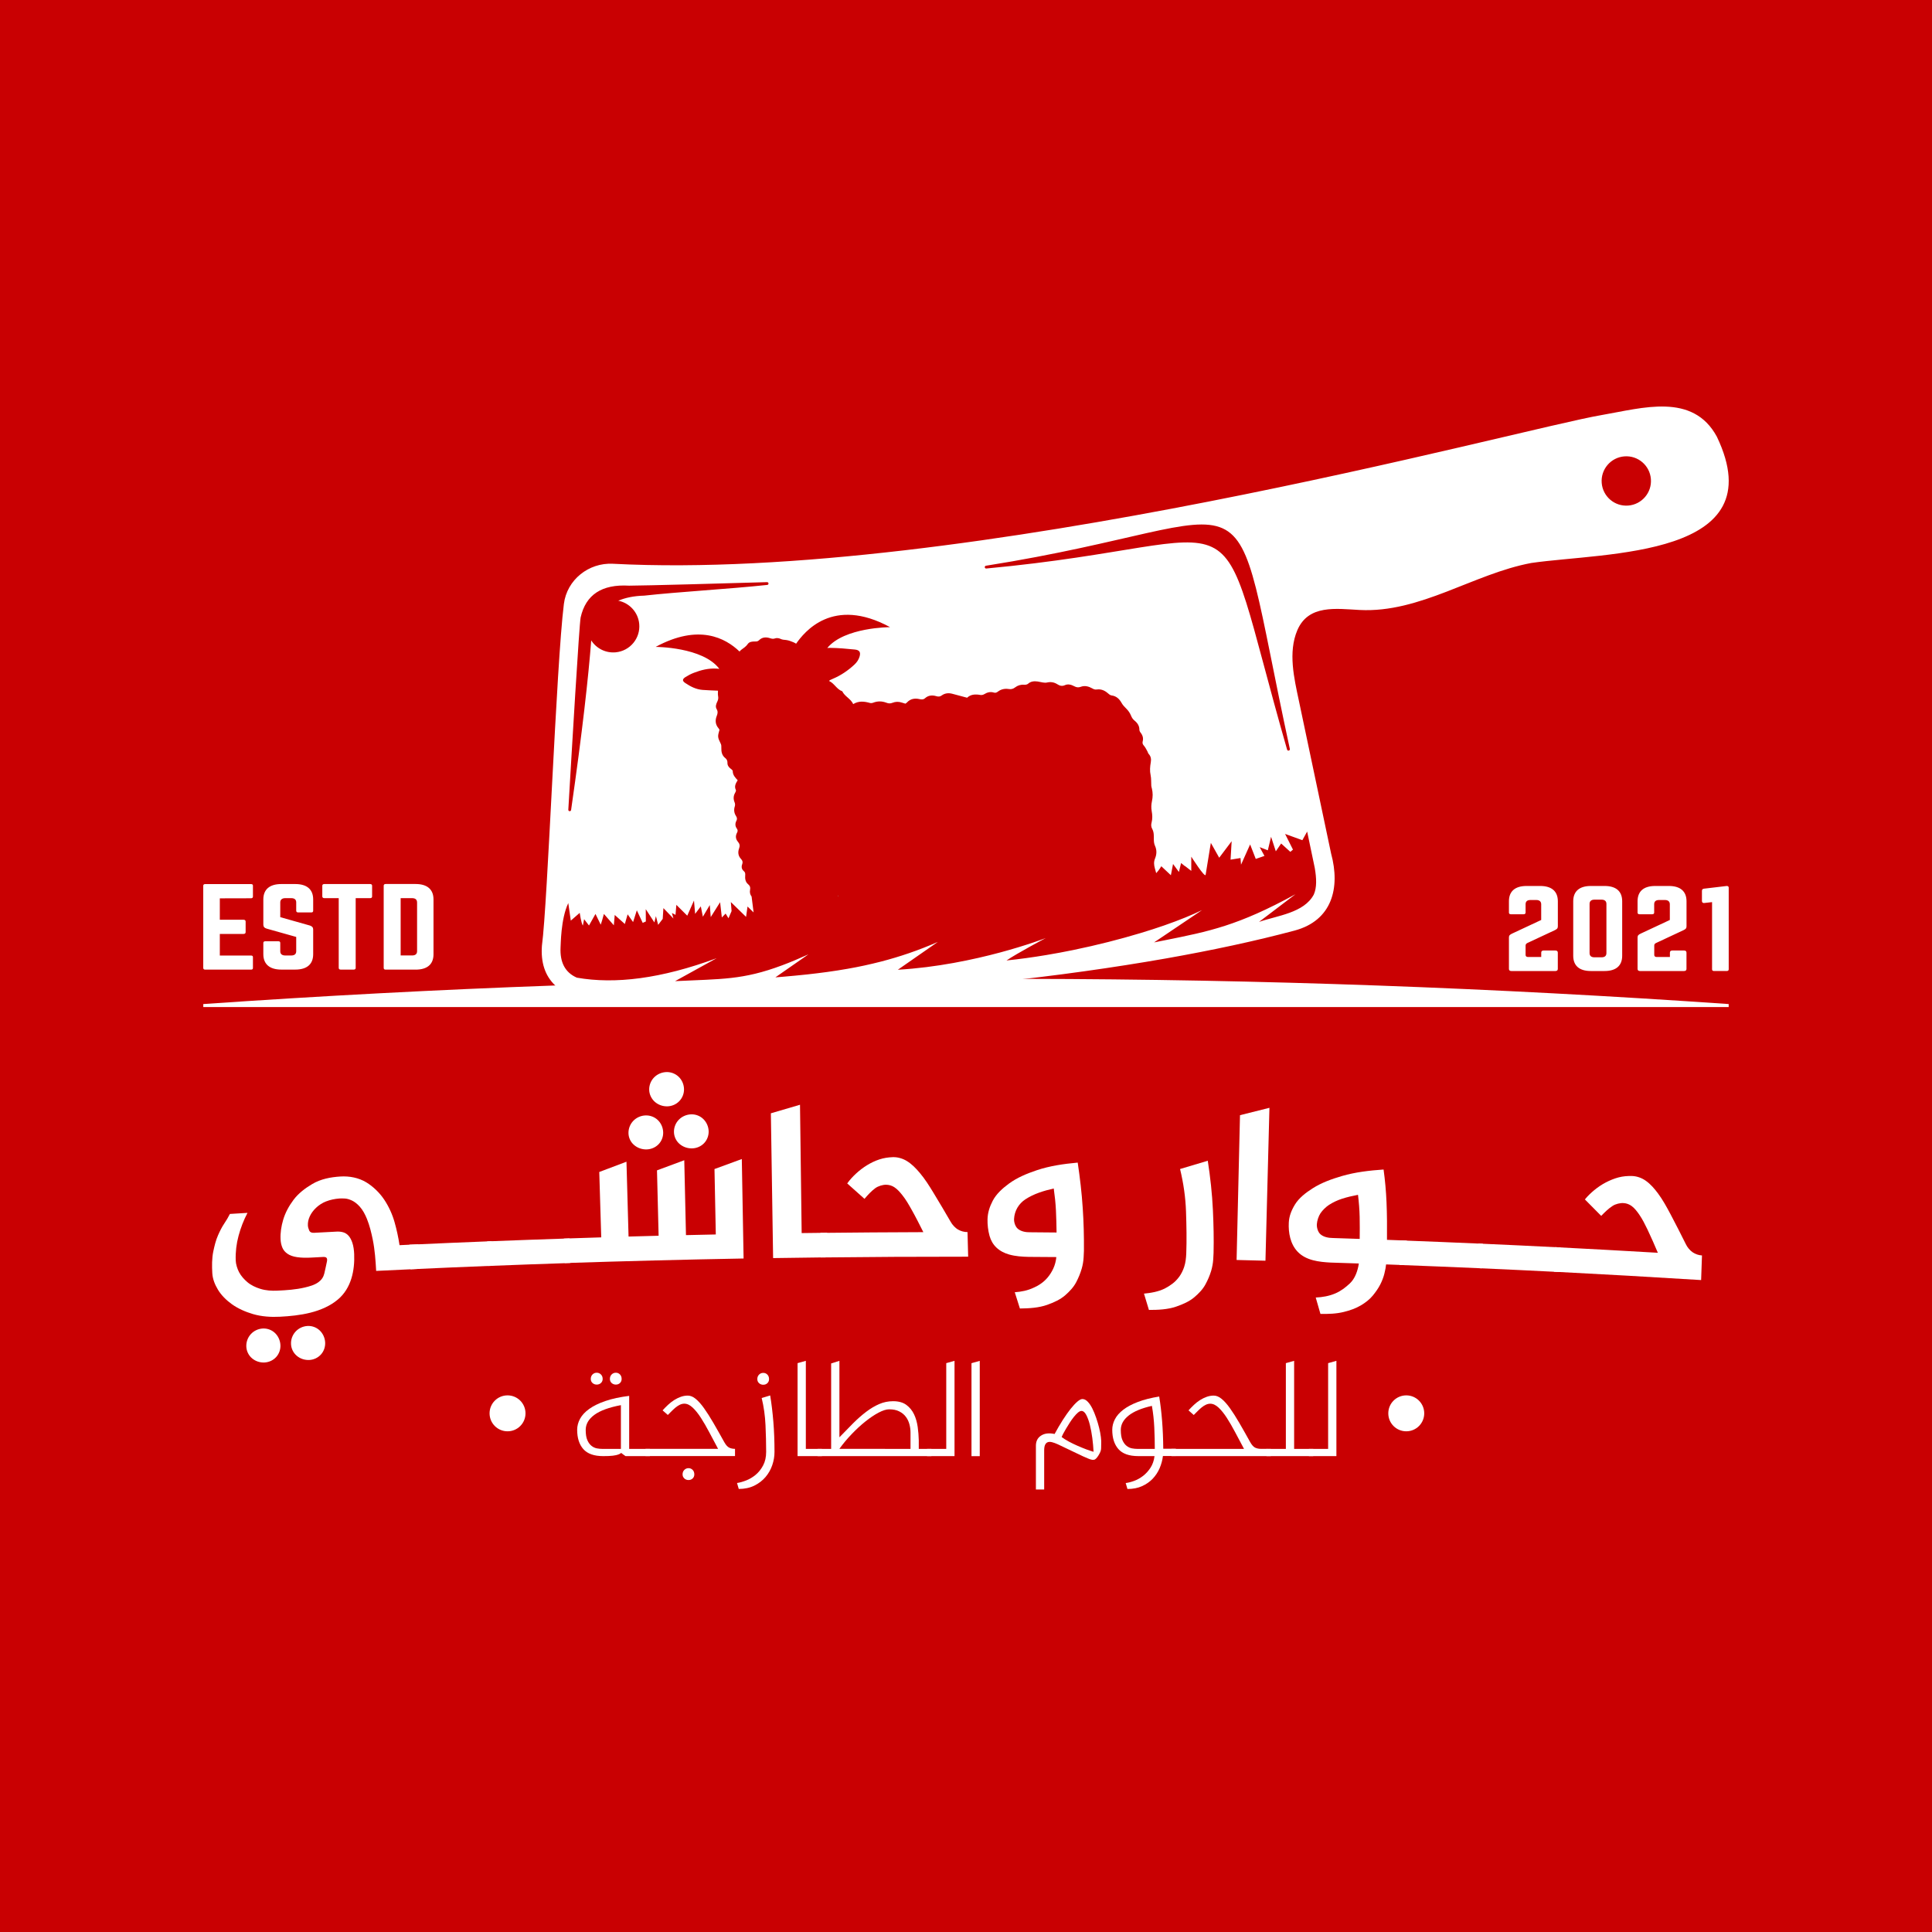 <?xml version="1.0" encoding="utf-8"?>
<!-- Generator: Adobe Illustrator 28.2.0, SVG Export Plug-In . SVG Version: 6.00 Build 0)  -->
<svg version="1.1" id="LOGO" xmlns="http://www.w3.org/2000/svg" xmlns:xlink="http://www.w3.org/1999/xlink" x="0px" y="0px"
	 viewBox="0 0 5000 5000" style="enable-background:new 0 0 5000 5000;" xml:space="preserve">
<style type="text/css">
	.st0{fill:#C90002;}
	.st1{fill:#FFFFFF;}
	.st2{fill:#606060;}
</style>
<rect x="-94.5" y="-104.4" class="st0" width="5189" height="5212.6"/>
<g>
	<path id="ESTD_2021" class="st1" d="M4468.8,2292.9l-58.2,6.9c-4.1,0.3-6,2.2-6,5.8v26.4c0,3.6,2.5,5.5,6.6,4.9l19.6-2.2v173.9
		c0,2.8,1.6,4.4,5.1,4.4h32.9c3.2,0,5.1-1.6,5.1-4.4v-211.4C4473.9,2294.5,4472,2292.9,4468.8,2292.9L4468.8,2292.9z M4285.6,2440.6
		l70.6-33c6-2.8,8.5-5,8.5-10.2v-64.9c0-25.9-16.1-39.6-45.6-39.6h-35.5c-29.8,0-45.6,13.8-45.6,39.6v29.2c0,2.8,1.6,4.4,5.1,4.4
		h32.9c3.2,0,5-1.6,5-4.4v-21.5c0-7.1,4.1-11,12.7-11h15.2c7.9,0,12.6,3.9,12.6,11v40.7l-75.3,35.2c-6,2.8-8.2,5-8.2,10.2v81.2
		c0,3.6,2.2,5.5,6.3,5.5h114c4.1,0,6.3-1.9,6.3-5.5v-42.1c0-3.6-2.2-5.5-6.3-5.5H4328c-4.1,0-6.3,1.9-6.3,5.5v11.3h-34.2
		c-4.1,0-6.3-1.9-6.3-5.5v-23.9C4281.1,2444.2,4282.4,2442.3,4285.6,2440.6L4285.6,2440.6z M4152.6,2292.9h-35.5
		c-29.7,0-45.6,13.8-45.6,39.6v140.9c0,25.9,15.8,39.6,45.6,39.6h35.5c29.8,0,45.6-13.8,45.6-39.6v-140.9
		C4198.2,2306.6,4182.4,2292.9,4152.6,2292.9z M4157.4,2466.5c0,7.4-4.4,11-12.6,11h-18.4c-8.2,0-12.6-3.6-12.6-11v-127.2
		c0-7.1,4.4-11,12.6-11h18.4c8.2,0,12.6,3.9,12.6,11V2466.5z M3952.6,2440.6l70.6-33c6-2.8,8.5-5,8.5-10.2v-64.9
		c0-25.9-16.1-39.6-45.6-39.6h-35.4c-29.8,0-45.6,13.8-45.6,39.6v29.2c0,2.8,1.6,4.4,5.1,4.4h32.9c3.2,0,5.1-1.6,5.1-4.4v-21.5
		c0-7.1,4.1-11,12.6-11h15.2c7.9,0,12.6,3.9,12.6,11v40.7l-75.3,35.2c-6,2.8-8.2,5-8.2,10.2v81.2c0,3.6,2.2,5.5,6.3,5.5h113.9
		c4.1,0,6.3-1.9,6.3-5.5v-42.1c0-3.6-2.2-5.5-6.3-5.5H3995c-4.1,0-6.3,1.9-6.3,5.5v11.3h-34.2c-4.1,0-6.3-1.9-6.3-5.5v-23.9
		C3948.2,2444.2,3949.5,2442.3,3952.6,2440.6L3952.6,2440.6z M1075.6,2287.8h-77.5c-3.5,0-5.1,1.7-5.1,4.5v212.6
		c0,3.1,1.7,4.5,5.1,4.5h77.5c30.3,0,46.3-13.9,46.3-39.8v-141.6C1122,2302,1105.9,2287.8,1075.6,2287.8L1075.6,2287.8z
		 M1079.4,2461.7c0,7.4-4.5,11-12.8,11h-29.7v-148.3h29.7c8.4,0,12.8,3.8,12.8,11.4V2461.7z M957.8,2287.9H839.2
		c-3.2,0-5.1,1.6-5.1,4.3v27.7c0,2.8,2,4.5,5.1,4.5h37.4v180.4c0,3.1,2,4.5,5.1,4.5h33.6c3.5,0,5.2-1.5,5.2-4.5v-180.4h37.4
		c3.5,0,5.1-1.6,5.1-4.5v-27.7C962.9,2289.5,961.3,2287.9,957.8,2287.9L957.8,2287.9z M771.8,2361.4h33.6c3.5,0,5.1-1.5,5.1-4.4
		v-29.2c0-26.1-16.2-39.9-46.4-39.9H728c-30.1,0-46.5,13.8-46.5,39.9v65.2c0,5.4,2.9,8.6,8.7,10.3l76.4,21.5v37c0,7.4-4.6,11-13,11
		h-15.3c-8.2,0-13-3.6-13-11v-21.4c0-3.1-1.5-4.4-5.1-4.4h-33.6c-3.2,0-5.1,1.3-5.1,4.4v29.1c0,25.9,16.5,39.8,46.5,39.8h36.1
		c30.2,0,46.4-13.9,46.4-39.8v-64.1c0-5.2-2.8-8.2-8.4-10.1l-76.8-21.7v-38.2c0-7.1,4.8-11,13-11h15.3c8.8,0,13,3.9,13,11v21.6
		C766.6,2359.8,768.5,2361.4,771.8,2361.4L771.8,2361.4z M649.5,2324.7c3.9,0,5.1-1.9,5.1-4.7v-27.7c0-2.8-1.2-4.3-5.1-4.3H530.9
		c-3.1,0-4.9,1.6-4.9,4.3v212.6c0,2.9,1.8,4.5,4.9,4.5h118.6c3.9,0,5.1-1.6,5.1-4.5v-27.6c0-2.9-1.2-4.4-5.1-4.4h-80.6v-55.9h61.5
		c3.2,0,5.3-1.5,5.3-4.7v-27.3c0-3.1-2.1-4.7-5.3-4.7h-61.5v-55.4L649.5,2324.7L649.5,2324.7z"/>
	<path id="CIRCLES" class="st1" d="M3639.4,3611.2c-25.7,0-46.5,20.8-46.5,46.5s20.8,46.5,46.5,46.5s46.5-20.8,46.5-46.5
		S3665.1,3611.2,3639.4,3611.2z M1313.5,3611.2c-25.7,0-46.5,20.8-46.5,46.5s20.8,46.5,46.5,46.5s46.5-20.8,46.5-46.5
		S1339.2,3611.2,1313.5,3611.2z"/>
	<path id="GROUND" class="st1" d="M2652.2,2533.3c-50.7-0.1-101.5,0-152.2,0.2c-355.2-1.5-709.6,4.2-1063,16.9
		c-304.3,10.9-607.9,27.1-910.9,48.1v7.7h3947.7v-7.7C3869.2,2556.6,3262,2534.2,2652.2,2533.3L2652.2,2533.3z"/>
	<g>
		<path class="st1" d="M880.7,3044.8c23.1-1.5,47.5,3,67.6,15.3c18,11.1,34,26.7,45.8,44.2c12,17.9,21.3,38.3,27.1,58.9
			c5.5,19.5,9.8,39.2,12.8,59.3c16.3-0.8,32.6-1.5,48.9-2.3c1,21.2,1.9,42.4,2.9,63.6c-37.4,1.7-74.8,3.5-112.3,5.3
			c-1.5-27-3.4-54.2-8.7-80.5c-3.7-18.2-8.1-36.5-15.1-53.9c-4.6-11.4-10.5-22.9-18.8-32.1c-6.6-7.3-13.4-12.5-20-15.6
			s-12.8-4.9-18.3-5.2c-5.6-0.3-10.4-0.4-14.2-0.1c-12.4,1-23.2,3.2-34.9,7.7c-8.9,3.4-18.8,9.8-25.8,16.6
			c-6.9,6.6-12.3,13.9-16,21.9c-3.7,8-5.3,15.9-4.9,23.6c0.2,3.9,1.3,8.1,3.3,12.7c2,4.6,6.2,6.7,12.5,6.3c19.7-1.1,39.3-2.1,59-3.1
			c5.9-0.3,11.5,0.3,16.7,1.8c5.2,1.5,9.8,4.5,13.8,8.9c4,4.5,7.2,10.6,9.8,18.2c3,9,4.3,19.7,4.7,29c1.8,42.8-7.6,88.6-41.9,117.6
			c-40.7,34.4-99.8,42.2-150.1,44.8c-23.2,1.2-47.6-0.3-70.3-7c-19.1-5.6-38.4-14.1-54.5-25.6c-13.9-10-27.3-23.1-35.9-37.6
			c-7.7-12.9-13.6-27.1-14.5-42.7c-1-18.7-1.2-38.1,2.7-56.6c3-14.1,6.4-28.3,12.2-41.4c4.6-10.4,9.7-20.9,16.2-30.5
			c5.3-7.8,10.2-16.1,14.5-24.6c15.2-0.9,30.3-1.8,45.5-2.8c-10,18.9-17.7,39.2-23.1,59.3c-5.6,20.7-8.1,41.8-7.4,63.6
			c0.3,10,4.1,21.8,8.6,30.5c5.3,10.1,13.2,18.7,21.6,25.9c9.3,7.9,21.4,13.6,33.4,17.3c14.5,4.5,29.4,5.4,44.2,4.7
			c23.2-1,48.1-2.7,70.8-8.1c12.5-3,25.5-6.4,36-14.2c7.7-5.7,12.6-13.2,14.7-22.1c2.5-10.5,4.7-21.1,6.9-31.6
			c0.3-1.2,0.4-2.8,0.3-4.7c-0.2-4.7-3.5-6.8-9.8-6.5c-10,0.5-20,1.1-30,1.6c-12.7,0.7-25.6,0.8-38.1-1.1
			c-10.1-1.5-18.2-4.4-24.4-8.6c-6.1-4.1-10.6-9.3-13.3-15.6s-4.4-13.5-4.8-21.6c-0.9-17.2,1.9-34.4,6.6-50.4
			c5.5-18.8,14.8-35.8,26.7-51.8c12.8-17.2,30.5-30.5,48.8-41.3C830.1,3051.2,855.6,3046.4,880.7,3044.8L880.7,3044.8z
			 M637.5,3485.8c-0.7-11.9,3.3-23.7,11.2-32.6c7.9-8.9,19.2-14.3,31.1-15c11.5-0.7,23,3.4,31.5,11.3c8.6,8,13.7,19.3,14.4,31
			c0.7,11.4-3.2,22.8-10.8,31.3s-18.5,13.6-29.9,14.3c-11.7,0.7-23.5-3-32.5-10.6C643.7,3508.2,638.2,3497.3,637.5,3485.8
			L637.5,3485.8z M753.2,3479c-0.7-11.9,3.4-23.6,11.4-32.5c8-8.9,19.3-14.2,31.2-14.9c11.6-0.6,23,3.5,31.4,11.4
			c8.6,8.1,13.7,19.4,14.3,31.1c0.6,11.4-3.2,22.8-10.9,31.3c-7.7,8.5-18.5,13.6-30,14.2c-11.7,0.6-23.5-3.1-32.5-10.8
			C759.3,3501.4,753.8,3490.6,753.2,3479L753.2,3479z"/>
		<path class="st1" d="M1059.3,3221.3c71.1-3.3,142.2-6.3,213.3-9.1c0.8,21.2,1.7,42.4,2.5,63.6c-70.9,2.8-141.9,5.8-212.8,9.1
			C1061.3,3263.7,1060.3,3242.5,1059.3,3221.3z"/>
		<path class="st1" d="M1260.8,3212.7c71.1-2.8,142.2-5.4,213.3-7.7c0.7,21.2,1.4,42.4,2.1,63.6c-71,2.3-141.9,4.9-212.9,7.7
			L1260.8,3212.7L1260.8,3212.7z"/>
		<path class="st1" d="M1459.4,3205.4c32.2-1.1,64.4-2.1,96.6-3.1c-1.7-56.4-3.4-112.8-5.1-169.2c23.5-8.9,46.9-17.7,70.4-26.6
			c1.8,64.6,3.6,129.2,5.4,193.7c25.9-0.7,51.9-1.4,77.8-2.1c-1.4-56.4-2.8-112.8-4.2-169.2c23.5-8.8,47-17.5,70.6-26.2
			c1.5,64.6,2.9,129.2,4.4,193.8c25.7-0.6,51.5-1.1,77.2-1.7c-1.2-56.4-2.3-112.8-3.4-169.3c23.6-8.6,47.1-17.3,70.7-25.9
			c1.5,85.8,3.1,171.6,4.6,257.4c-154.3,2.8-308.6,6.8-462.9,11.8C1460.8,3247.8,1460.1,3226.6,1459.4,3205.4L1459.4,3205.4z
			 M1626.5,2932.9c-0.3-11.9,4.2-23.6,12.5-32.2c8.4-8.7,20-13.7,32.1-14c11.7-0.3,23.2,4.1,31.6,12.3c8.5,8.3,13.3,19.7,13.6,31.5
			c0.3,11.5-4,22.7-12,30.9c-8.1,8.3-19.3,13-30.9,13.3c-11.9,0.3-23.8-3.8-32.7-11.7C1632,2955.5,1626.8,2944.5,1626.5,2932.9
			L1626.5,2932.9z M1680.1,2820.5c-0.3-11.9,4.3-23.6,12.6-32.1c8.5-8.7,20.2-13.6,32.2-13.9c11.7-0.3,23.2,4.2,31.7,12.4
			c8.5,8.3,13.3,19.7,13.6,31.5c0.3,11.6-4.1,22.9-12.1,31.2c-8.1,8.5-19.3,13.3-31,13.6c-12,0.3-23.9-4-32.8-12
			C1685.7,2843.3,1680.4,2832.2,1680.1,2820.5L1680.1,2820.5z M1744.2,2929.9c-0.3-11.9,4.3-23.6,12.6-32.1
			c8.4-8.6,20.1-13.6,32.2-13.9c11.7-0.3,23.2,4.2,31.5,12.5c8.4,8.3,13.2,19.7,13.5,31.5c0.2,11.5-4.1,22.7-12.1,30.9
			c-8.1,8.3-19.3,13-30.9,13.2c-11.9,0.3-23.7-3.9-32.7-11.8C1749.6,2952.5,1744.5,2941.5,1744.2,2929.9L1744.2,2929.9z"/>
		<path class="st1" d="M1995,2881.2c25.1-7.4,50.2-14.8,75.4-22.1c1.4,110.7,2.9,221.4,4.3,332.1c22-0.3,44-0.6,66-0.8
			c0.2,21.2,0.5,42.4,0.7,63.6c-46.9,0.5-93.7,1.1-140.6,1.9C1998.9,3131,1997,3006.1,1995,2881.2L1995,2881.2z"/>
		<path class="st1" d="M2505.6,3252.3c-127.1-0.1-254.1,0.6-381.2,2c-0.4-21.2-0.9-42.4-1.3-63.6c88.8-1,177.6-1.6,266.5-1.9
			c-9.8-19.5-19.6-39.1-30.3-58c-7.3-13-14.9-26.4-24.1-37.8c-6-7.5-12.5-15.2-20.8-20.6c-6.5-4.2-13.7-6.2-21.1-6.3
			c-9.1-0.1-20.7,3.5-28.1,8.9c-10.6,7.8-19.4,17.6-27.9,27.6c-14.9-13.3-29.8-26.6-44.7-39.9c6.6-9.3,14.5-17.8,22.6-25.3
			c8.7-8.1,18.5-15.6,28.6-21.8c10.1-6.2,21.1-11.5,32.2-15.1c11.3-3.7,22.6-5.4,34.7-5.8c12.4-0.4,25.4,3.4,36.2,10
			c13.1,8.1,23.6,19,33.3,30.5c13.5,15.9,25,34.2,35.9,52.2c15,24.5,29.6,49.5,44.1,74.4c4.2,7.7,11.8,16.1,19.5,20.4
			c7.4,4.2,15.5,6.4,24.2,6.4C2504.4,3209.9,2505,3231.1,2505.6,3252.3L2505.6,3252.3z"/>
		<path class="st1" d="M2805.2,3237.1c0,2.7-0.3,8.4-0.8,16.9c-0.5,9.8-2.3,20.2-5,29.4c-3.6,12.3-8.3,23.6-14.2,34.9
			c-6.8,13.1-17.2,23.9-28.2,33.6c-13.3,11.7-30.4,19.1-46.8,25c-22.3,7.9-46.8,9.2-70.7,9.5c-4.4-14-8.8-28.1-13.3-42.1
			c16.9-1.1,34-4.6,49.4-12c6.3-2.7,12.6-6.2,18.9-10.7c6.3-4.4,12.1-9.8,17.4-16.2c5.3-6.4,10-13.9,14-22.4
			c4.2-8.9,7-19.9,7.9-29.7c-23.9-0.2-47.9-0.4-71.8-0.5c-17-0.4-33.9-1.5-50.3-6.1c-12.1-3.4-23.7-9.2-32.9-17.9
			c-8.7-8.2-14.7-18.9-17.9-30.4c-3.9-14.1-5.5-29.1-5.2-42.9c0.4-16.9,5.4-32.4,13.4-47.8c9.3-17.9,25.5-32.3,41.6-44.2
			c21.5-15.9,47.1-26.4,72.4-34.9c33.9-11.4,70.1-16.5,106-19.8c5.8,39.1,10.5,78.5,13,117.8
			C2804.6,3163.1,2805.5,3200.2,2805.2,3237.1L2805.2,3237.1z M2734.4,3189.7c-0.3-18.9-0.7-37.9-1.6-56.6
			c-0.9-19.1-3-38.2-5.7-57.3c-25.7,5.9-51.3,13.5-73.5,28.1c-17.5,11.5-28.1,30-29.2,50.6c-0.5,8.4,3.1,20.1,9.9,25.7
			c8.8,7.3,21.3,9.1,32.4,8.9C2689.2,3189.4,2711.8,3189.5,2734.4,3189.7L2734.4,3189.7z"/>
		<path class="st1" d="M3125.7,3004c6.6,42.4,11.3,85.2,13.3,127.9c1.7,36.7,2.6,73.8,1.7,110.7c-0.1,2.7-0.4,8.4-0.9,16.9
			c-0.6,9.7-2.6,20.2-5.3,29.4c-3.7,12.2-8.5,23.4-14.6,34.7c-7,13.1-17.4,23.7-28.6,33.3c-13.4,11.5-30.6,18.8-47.1,24.5
			c-22.4,7.7-46.9,8.7-70.8,8.7c-4.3-14.1-8.5-28.2-12.8-42.2c18.5-1.8,36.8-4.9,53.6-13.1c6.7-3.4,13.4-7.6,19.9-12.5
			c6.6-4.9,12.4-11,17.7-18.1c5.4-7.3,10-16.9,12.8-25.4c3.6-10.9,4.9-22.7,5.4-34.1c1.4-35.5,0.6-72.9-0.6-108.9
			c-1.2-37.1-6.6-73.9-15.4-110.4C3077.9,3018.2,3101.8,3011,3125.7,3004L3125.7,3004z"/>
		<path class="st1" d="M3285.3,2867c-3.4,131.9-6.9,263.8-10.3,395.7c-24.9-0.6-49.8-1.3-74.7-1.9c2.9-124.9,5.9-249.8,8.8-374.7
			C3234.5,2879.7,3259.9,2873.3,3285.3,2867L3285.3,2867z"/>
		<path class="st1" d="M3417.3,3400.4c-4.1-14.1-8.1-28.3-12.2-42.4c17.2-0.7,35-3.9,50.8-10.7c14.4-6.1,26.4-15.4,37.6-25.9
			c13.7-12.9,20.4-33.1,23.2-51.5c-24.5-0.8-49-1.6-73.5-2.4c-29.6-1.6-63.1-5.4-84.6-27.7c-19.5-20.2-24.5-49.8-23.2-75.4
			c0.8-17,6.7-31.9,15.8-46.9c10.7-17.5,28.4-30.9,45.6-41.9c23.1-14.8,49.9-24.4,76.3-32.1c34.8-10.1,71.3-14.3,107.6-16.8
			c3.9,28.1,6.4,56.2,7.6,84.4c1.4,32.4,1.5,65,1.2,97.6c17.1,0.6,34.2,1.3,51.3,1.9c-0.8,21.2-1.6,42.4-2.4,63.6
			c-17.1-0.6-34.1-1.3-51.2-1.9c-0.6,6.6-2.1,14.6-4.4,23.8c-2.3,9.5-6.3,19.6-10.7,28.2c-5.2,10.2-12.1,19.8-19.2,28.5
			c-8.2,10.1-19.2,18.5-30.5,25.2c-13.5,8.1-29,13.5-44.3,17.2C3458.3,3400.2,3437.8,3400.7,3417.3,3400.4L3417.3,3400.4z
			 M3518.9,3206.3c0.2-18.9,0.3-37.9-0.1-56.7c-0.4-19.1-2-38.3-4.3-57.4c-14.1,2.7-28.1,5.8-41.8,10.3c-11.6,3.8-22.9,9.1-33,15.6
			c-8.2,5.3-16.9,13.8-22.3,21.8c-5.1,7.6-8.8,19.3-9.4,28.3c-0.6,8.3,2.6,20.2,9.2,26c8.6,7.5,21,9.6,32.1,9.8
			C3472.5,3204.8,3495.7,3205.5,3518.9,3206.3L3518.9,3206.3z"/>
		<path class="st1" d="M3624.3,3210.1c71.1,2.7,142.2,5.6,213.3,8.7c-0.9,21.2-1.9,42.4-2.8,63.6c-70.9-3.1-141.9-6-212.8-8.7
			C3622.8,3252.5,3623.5,3231.3,3624.3,3210.1L3624.3,3210.1z"/>
		<path class="st1" d="M3825.8,3218.3c71.1,3.1,142.2,6.5,213.2,10.1c-1.1,21.2-2.2,42.4-3.2,63.6c-70.9-3.6-141.9-7-212.8-10.1
			C3824,3260.6,3824.9,3239.5,3825.8,3218.3z"/>
		<path class="st1" d="M4402.5,3312.8c-126.9-7.9-253.8-15.1-380.8-21.6c0.9-21.2,1.7-42.4,2.6-63.6c88.7,4.5,177.5,9.4,266.2,14.6
			c-8.6-20.1-17.2-40.2-26.6-59.8c-6.5-13.4-13.3-27.2-21.7-39.3c-5.5-7.8-11.5-16-19.5-21.9c-6.3-4.6-13.3-7.1-20.6-7.6
			c-9-0.7-20.9,2.2-28.6,7.2c-11,7.1-20.4,16.4-29.6,25.9c-14-14.2-28.1-28.4-42.2-42.6c7.2-8.9,15.6-16.9,24.1-23.9
			c9.2-7.6,19.4-14.5,29.9-20c10.5-5.5,21.8-10.1,33.1-13.1c11.5-3,22.9-3.9,35-3.6c12.4,0.4,25.1,4.9,35.5,12.3
			c12.6,8.9,22.4,20.5,31.4,32.5c12.5,16.7,22.8,35.7,32.7,54.3c13.5,25.4,26.5,51.2,39.4,77c3.7,8,10.8,16.8,18.2,21.6
			c7.2,4.6,15.1,7.4,23.7,7.9C4404,3270.4,4403.2,3291.6,4402.5,3312.8L4402.5,3312.8z"/>
	</g>
	<g>
		<path class="st1" d="M1493.7,3700.2c0-9.7,2.5-19.2,7.5-28.5c5-9.2,12.9-17.7,23.8-25.5s24.8-14.6,41.8-20.4
			c17-5.9,37.5-10.3,61.5-13.3v137.2h53.6v18.7h-63c-2.8-1.8-4.9-3.2-6.4-4.5c-1.5-1.2-2.6-2.1-3.4-2.6c-1-0.8-1.5-1.2-1.5-1.5
			c-1.2,1.8-3.8,3.2-7.5,4.5c-3.2,1.2-7.9,2.2-14.1,3s-14.4,1.1-24.9,1.1c-23.7,0-40.9-6.1-51.5-18.2
			C1499,3738.2,1493.7,3721.5,1493.7,3700.2L1493.7,3700.2z M1515.8,3700.6c0,11.2,1.4,20.1,4.3,26.6c2.9,6.5,6.5,11.4,10.9,14.8
			c4.4,3.4,9,5.5,13.9,6.4c4.9,0.9,9.3,1.3,13.3,1.3h48.7v-113.2c-30.7,5.8-53.6,14.1-68.6,25.1
			C1523.3,3672.6,1515.8,3685.6,1515.8,3700.6L1515.8,3700.6z M1528.9,3568.7c0-4.7,1.5-8.6,4.5-11.6s6.6-4.5,10.9-4.5
			s7.9,1.5,10.9,4.5s4.5,6.9,4.5,11.6c0,4.2-1.5,7.8-4.5,10.5c-3,2.8-6.6,4.1-10.9,4.1s-7.9-1.4-10.9-4.1
			S1528.9,3572.9,1528.9,3568.7z M1578.4,3568.7c0-4.7,1.5-8.6,4.5-11.6s6.6-4.5,10.9-4.5s7.8,1.5,10.7,4.5s4.3,6.9,4.3,11.6
			c0,4.2-1.4,7.8-4.3,10.5c-2.9,2.8-6.4,4.1-10.7,4.1s-7.9-1.4-10.9-4.1S1578.4,3572.9,1578.4,3568.7z"/>
		<path class="st1" d="M1714.8,3650c4.5-5,9.2-9.8,14.2-14.4c5-4.6,10.2-8.7,15.7-12.2c5.5-3.5,11.2-6.3,17.1-8.4
			c5.9-2.1,11.9-3.2,18.2-3.2c6.8,0,13.6,2.8,20.4,8.4c6.9,5.6,14.1,13.7,21.6,24.2s15.6,23.2,24.2,38c8.6,14.9,18.1,31.5,28.3,50
			c4.2,7.5,8.6,12.2,12.9,14.2s9.3,3,14.8,3v18.7h-231.6v-18.7h187.8c-7.8-14.5-15.3-28.7-22.7-42.7c-7.4-14-14.6-26.5-21.7-37.5
			c-7.1-11-14.2-19.9-21.4-26.6s-14.3-10.1-21.6-10.1c-3.8,0-7.5,0.9-11.2,2.6c-3.8,1.8-7.4,4.1-10.9,6.9c-3.5,2.9-7,6.1-10.5,9.6
			c-3.5,3.5-6.9,6.9-10.1,10.1L1714.8,3650L1714.8,3650z M1766.5,3815.7c0-4.8,1.5-8.6,4.5-11.6s6.6-4.5,10.9-4.5s7.8,1.5,10.7,4.5
			s4.3,6.9,4.3,11.6c0,4.2-1.4,7.7-4.3,10.5c-2.9,2.8-6.4,4.1-10.7,4.1s-7.9-1.4-10.9-4.1C1768,3823.4,1766.5,3819.9,1766.5,3815.7z
			"/>
		<path class="st1" d="M1993.2,3611.4c3.5,21,6.2,43.6,8.2,67.8c2,24.2,3,50.4,3,78.3c0,11.5-1.9,22.9-5.8,34.3
			c-3.9,11.4-9.7,21.6-17.4,30.7c-7.8,9.1-17.4,16.6-29,22.3c-11.6,5.7-25.1,8.6-40.3,8.6l-4.5-15.4c7-1,14.9-3.2,23.6-6.6
			c8.7-3.4,16.9-8.2,24.6-14.6c7.6-6.4,14.1-14.4,19.3-24.2s7.9-21.5,7.9-35.2c0-22-0.6-45.1-1.7-69.3c-1.1-24.2-4.4-47.6-9.9-70.1
			L1993.2,3611.4L1993.2,3611.4z M1959.9,3569.1c0-4.7,1.5-8.6,4.5-11.6s6.6-4.5,10.9-4.5s7.8,1.5,10.7,4.5s4.3,6.9,4.3,11.6
			c0,4.2-1.4,7.8-4.3,10.5c-2.9,2.8-6.4,4.1-10.7,4.1s-7.9-1.4-10.9-4.1S1959.9,3573.3,1959.9,3569.1z"/>
		<path class="st1" d="M2064.1,3768.4v-240.6l21.4-6v227.9h41.6v18.7H2064.1L2064.1,3768.4z"/>
		<path class="st1" d="M2377.8,3749.7h32.6v18.7h-294.6v-18.7h35.2v-221.1l21.4-6.8v197.9c12.2-12.7,24-24.8,35.4-36.2
			c11.4-11.4,22.7-21.3,33.9-29.8c11.2-8.5,22.5-15.2,33.9-20.1c11.4-4.9,23.3-7.3,35.8-7.3c14.2,0,25.7,3.2,34.3,9.6
			s15.2,14.5,19.9,24.4s7.7,20.7,9.4,32.6c1.6,11.9,2.6,23.4,2.8,34.7L2377.8,3749.7L2377.8,3749.7z M2356.4,3749.7v-42.4
			c0-7-0.9-14.1-2.8-21.2c-1.9-7.1-4.9-13.6-9.2-19.3c-4.2-5.8-9.9-10.4-17.1-14.1s-15.9-5.4-26.4-5.4c-7.2,0-16.3,2.9-27.2,8.6
			c-10.9,5.8-22.2,13.4-34.1,22.9c-11.9,9.5-23.7,20.4-35.6,32.8c-11.9,12.4-22.4,25.1-31.7,38L2356.4,3749.7L2356.4,3749.7z"/>
		<path class="st1" d="M2399.1,3749.7h49.8v-221.9l21.4-6v246.6h-71.2L2399.1,3749.7L2399.1,3749.7z"/>
		<path class="st1" d="M2514.2,3527.9l21.4-6v246.6h-21.4V3527.9L2514.2,3527.9z"/>
		<path class="st1" d="M2729.3,3711.1c7-13,14.1-25,21.2-36.2c7.1-11.1,13.9-20.7,20.2-28.7c6.4-8,12.2-14.2,17.4-18.7
			s9.6-6.8,13.1-6.8c4.7,0,9.3,2.2,13.7,6.8c4.4,4.5,8.4,10.4,12,17.6c3.6,7.2,6.9,15.2,9.9,24c3,8.8,5.6,17.4,7.7,25.9
			c2.1,8.5,3.6,16.4,4.5,23.8c0.9,7.4,1.2,13.1,0.9,17.1c-0.2,3.2-0.3,7.1-0.2,11.4c0.1,4.4-1.2,9.1-3.9,14.1
			c-4.2,8-8.2,13.1-11.8,15.4c-3.6,2.2-9.4,1.6-17.4-1.9c-7.5-3-17.9-7.7-31.1-14.2c-13.2-6.5-29.2-14.1-48-22.9
			c-5.5-2.5-10.4-4.3-14.8-5.4c-4.4-1.1-8.1-1.1-11.1,0s-5.3,3.4-6.9,6.8c-1.6,3.4-2.4,8.3-2.4,14.8v100.8h-21.4v-113.2
			c0-11.7,4.4-20.5,13.3-26.2C2703.1,3709.5,2714.8,3708.1,2729.3,3711.1L2729.3,3711.1z M2830.1,3757.2
			c-0.5-11.2-1.6-23.1-3.2-35.6s-3.8-23.9-6.4-34.3c-2.6-10.4-5.8-18.9-9.4-25.7s-7.7-10.1-12.2-10.1c-2.8,0-5.8,1.4-9.2,4.3
			c-3.4,2.9-6.9,6.6-10.5,11.1c-3.6,4.5-7.2,9.5-10.7,15c-3.5,5.5-6.8,10.8-9.7,15.7c-3,5-5.5,9.4-7.5,13.3c-2,3.9-3.2,6.6-3.8,8.1
			c5.2,4,11.5,7.9,18.7,11.8c7.2,3.9,14.7,7.5,22.5,10.9c7.7,3.4,15.2,6.4,22.5,9.2C2818.6,3753.6,2824.9,3755.7,2830.1,3757.2
			L2830.1,3757.2z"/>
		<path class="st1" d="M3009.6,3768.4c-1.2,10.5-4.1,20.9-8.4,31.1c-4.4,10.2-10.4,19.4-18,27.4c-7.6,8-16.9,14.4-27.7,19.3
			s-23.4,7.3-37.7,7.3l-4.5-15.4c6.5-0.8,13.8-2.6,21.9-5.6c8.1-3,15.8-7.3,23.1-12.9c7.2-5.6,13.6-12.6,19.1-21
			c5.5-8.4,9-18.4,10.5-30.2h-42c-23.7,0-40.9-6.1-51.5-18.2c-10.6-12.1-15.9-28.8-15.9-50c0-9.2,2.3-18.3,6.9-27.2
			c4.6-8.9,11.8-17.1,21.6-24.6c9.7-7.5,22.3-14.2,37.7-20.1c15.4-5.9,33.8-10.6,55.3-14.1c3.2,19.5,5.7,40.5,7.5,63.1
			c1.8,22.6,2.8,46.7,3,72.1h32.6v18.7H3009.6L3009.6,3768.4z M2988.6,3749.7c0-17.7-0.4-36.1-1.3-55.1c-0.9-19-2.9-37.7-6.2-56.2
			c-26.7,6-46.9,14.4-60.3,25.1c-13.5,10.8-20.2,23.1-20.2,37.1c0,11.2,1.4,20.1,4.3,26.6c2.9,6.5,6.5,11.4,10.9,14.8
			c4.4,3.4,9,5.5,13.9,6.4c4.9,0.9,9.3,1.3,13.3,1.3L2988.6,3749.7L2988.6,3749.7z"/>
		<path class="st1" d="M3288.8,3749.7v18.7h-257.1v-18.7h187.8c-7.8-14.5-15.3-28.7-22.7-42.7c-7.4-14-14.6-26.5-21.7-37.5
			c-7.1-11-14.2-19.9-21.4-26.6s-14.3-10.1-21.6-10.1c-3.8,0-7.5,0.9-11.2,2.6c-3.8,1.8-7.4,4.1-10.9,6.9c-3.5,2.9-7,6.1-10.5,9.6
			l-10.1,10.1l-13.5-12c4.5-5,9.2-9.8,14.2-14.4c5-4.6,10.2-8.7,15.7-12.2c5.5-3.5,11.2-6.3,17.1-8.4c5.9-2.1,11.9-3.2,18.2-3.2
			c6.8,0,13.6,2.8,20.4,8.4c6.9,5.6,14.1,13.7,21.6,24.2s15.6,23.2,24.2,38c8.6,14.9,18.1,31.5,28.3,50c4.2,7.5,8.6,12.2,12.9,14.2
			c4.4,2,9.3,3,14.8,3L3288.8,3749.7L3288.8,3749.7z"/>
		<path class="st1" d="M3327.8,3749.7v-221.9l21.4-6v227.9h49.5v18.7h-121.1v-18.7H3327.8z"/>
		<path class="st1" d="M3387.4,3749.7h49.8v-221.9l21.4-6v246.6h-71.2L3387.4,3749.7L3387.4,3749.7z"/>
	</g>
	<path class="st1" d="M4443.2,1130.1c-62.3-114.9-192.7-74-296.8-56.2C3924.5,1111.7,2500,1506.6,1586,1459
		c-62.3-3.2-118.9,41.3-126.7,104.2c-19.8,158.7-41.8,773.6-56.8,884.2c-3.1,42.4,7.3,77.3,34.5,103.1
		c15.3,14.5,35.8,26.2,62.2,34.6c165.9,5.6,346.4,4.5,531.1-3.1c19.2-0.8,38.4-1.6,57.6-2.6c44.5-2.1,89.2-4.6,134-7.5
		c21.3-1.4,42.6-2.8,63.9-4.3c123.4-8.8,246.6-20.3,366.4-34.3c13.8-1.6,27.6-3.3,41.3-4.9c19.1-2.3,38-4.8,56.9-7.2
		c73.9-9.7,146.1-20.4,215.9-32c16.8-2.8,33.4-5.6,49.8-8.5c120.8-21.3,233.6-45.5,334.3-72.4c96.7-25.9,118.8-110,94.5-199.3
		c-28-132.3-55.6-264.2-83.6-396.5c-12-56.6-28.1-124.3-3.9-181.3c28.7-67.4,100.9-55.7,161.5-52.6
		c156.5,8.1,294.4-93.6,443.9-121.6C4156,1428.9,4593.1,1443.8,4443.2,1130.1L4443.2,1130.1z M2551.7,1464.1
		c751.7-119,619.1-297.2,786.4,474.1c1,4.6-5.8,6.3-7.1,1.8c-203-706.2-56.7-535.8-778.5-468.7
		C2547.9,1471.7,2547,1464.8,2551.7,1464.1L2551.7,1464.1z M1502.7,1597.9c13.2-58.7,54.7-86.4,125.5-82.2
		c43.8-0.2,245.1-5.8,356.9-9.1c4.7-0.1,5.1,6.8,0.5,7.2c-100.4,10.7-230.2,17.9-318.3,27.7c-27.4,0.7-49.4,5.6-67.2,13.1
		c28.6,5.7,51.3,29.5,54.2,60c3.5,37.2-23.8,70.1-61,73.6c-26,2.4-50-10.2-63.2-30.8c-7.4,95-22.8,235.6-52.1,438.8
		c-0.7,4.6-7.5,3.9-7.2-0.7C1479.9,1939.7,1499.1,1614.6,1502.7,1597.9L1502.7,1597.9z M3370.5,2174.4l12.4-22.3l19.7,94.1
		c4.6,26.9,5.6,50.5-2.5,68.9c-25.4,47.7-94.2,54.3-141.8,70.8c15.9-12.2,91.9-69.8,94.3-71.6c-148.4,81.3-223,96.1-339.6,119.4
		c-8.4,1.7-17.1,3.4-26,5.2c-0.2,0-0.1-0.1-0.1-0.1l25.9-17.4l98.1-66.1c-24.5,12.1-58.1,25.8-98.2,39.8
		c-19.1,6.6-39.6,13.3-61.4,19.8c-52.1,15.7-111.2,30.9-173.5,43.7c-22.9,4.7-46.2,9.1-69.8,13c-34.1,5.7-68.6,10.5-103.2,14.1
		c29.4-19.8,99.6-56.9,101.8-58.1c-4.7,1.8-182.3,70.4-383,82.1l103.5-72c-50.2,22-98.9,38.4-147.2,50.9
		c-28.8,7.4-57.4,13.6-86.2,18.6c-34.9,6.2-69.9,10.8-105.4,14.7c-20.4,2.2-41,4.1-61.8,5.9c-6.6,0.6-13.2,1.1-19.8,1.6l19.2-13.4
		l66.4-46.2c-25.1,11.4-47.4,20.7-67.8,28.3c-102.7,38.5-157.3,35.2-277.4,41.1l107.6-59.4c-143.6,53.1-262.8,67.8-361.8,50.4
		c-31.1-13.6-43.9-40.5-42.2-77.8c0.7-6.6,0.2-73.6,20-115.2l6.5,45.4l23.1-20.1c0,0,3.8,26.5,8.1,32.9l3.3-16.5l12.6,16.3
		l16.8-29.9l13.6,27.8l3.7-11.7l4.5-16.1l25.7,29.4l2.3-26.8l26.2,23.4l7.2-25l14.1,20l9.7-30.4l15.2,32.5l8.1-3.6l-0.2-31.9
		l22.3,34.3l4-16.2l5.8,22.5l11.8-15.4l1.8-27.9l25.9,26.9l-3.8-14.2l9.2,4.8l2.2-25.9l28.2,28l17.4-39.2l3,34.5l14.7-19.4l5.3,26.8
		l17.9-30.2l2.5,31.1l24.2-38.4l4.5,39.4l9.8-10l7.4,12.1l8-18.6l-1.9-23.4l39.4,38.4l3.8-26.8l15.7,15.3l-5.2-41.2
		c-3.9-4.9-5.2-10.9-3.9-17.5c1.1-5.9-0.1-10.2-4.9-14.1c-7.5-6.1-8.4-14.7-7.7-23.3c0.4-4.6,0-7.9-3.9-11.1
		c-5.5-4.6-6.4-11.1-3.9-17.6c2.1-5.5,0.8-9.5-3-13.5c-7.8-8.2-8.6-17.9-4.9-27.8c2.4-6.5,1.3-11.5-3-16.6c-6.3-7.2-7-15.4-2.4-23.8
		c2.2-4,1.9-7.1-0.7-10.7c-4.6-6.4-4.5-13.4-0.9-20.2c2.3-4.4,1.5-7.9-1-11.9c-5.1-7.9-6.2-16.3-3.2-25.4c1-3,0.8-7.1-0.5-10
		c-3.7-8.8-3.4-17.1,1.6-25.5c1.2-1.9,2.4-5,1.6-6.7c-4.7-9.4-0.4-17.2,4.7-25.2c-6.5-6.8-12.8-13.6-12.8-23.8
		c0-2.1-3.2-4.4-5.4-6.1c-5.2-4-8.5-8.8-8.3-15.3c0.1-4.9-1.5-8.9-5.5-12.1c-8.9-6.9-10.6-16.4-10.3-26.8c0.1-3.4,0.1-7.2-1.4-10.1
		c-8.3-17.1-8.6-18.5-3.4-36.5c-0.7-1.1-1.3-2.4-2.2-3.5c-8.7-9.9-9.5-21-4.7-32.8c2.4-5.9,3.1-11.2-0.5-17.2
		c-3.8-6.3-1.2-13.3,1.8-19.4c2.4-4.8,3-9.1,2-14.2c-0.9-4.7-0.3-9.7-0.3-14c-13.4-0.6-26.8-0.9-40-2c-16.8-1.3-31.2-8.8-44.6-17.8
		c-8.1-5.4-8-10,0.6-15.5c6.8-4.3,14.1-8.1,21.7-11c18.5-7.2,37.7-11.9,57.7-10.9c2.7,0.1,5.4,0.4,8.1,0.7
		c-42.7-56.8-164.8-56.8-164.8-56.8c111.4-60.4,180.6-23.1,217.1,12c1.3-1.6,2.7-3.1,4.3-4.4c6.1-4.6,12.4-8.4,16.9-15
		c4.1-6.2,12.1-6.7,19.3-6.6c3.9,0.1,7-0.3,10-3.3c7.9-7.9,17.6-8.6,27.9-5.4c4.5,1.4,8.4,2.8,13.8,0.6c3.8-1.5,9.9-0.6,13.8,1.3
		c4.9,2.4,9.6,2.4,14.8,3c6.4,0.8,12.7,3.3,18.7,5.8c2.4,1,4.7,2.4,6.9,3.7c20.9-29.7,94.4-123.5,243.2-42.8c0,0-117.9,0-162.5,53.9
		c2.2-0.2,4.4-0.3,6.6-0.3c21.5,0.1,43,2.2,64.5,4.3c12.4,1.2,15.8,7,12.4,18.4c-2.4,8-7.1,14.9-13.4,20.7
		c-16.5,15.3-34.9,27.9-56.1,36.8c-2.4,1-4.8,2-7.1,3.1c-0.6,0.3-0.9,1-2.2,2.4c13.8,6.3,19.4,21.4,34.1,26.7
		c6.1,13.2,21.6,18.8,28.3,33.1c14.5-8.9,28.9-7,43.5-2.9c2.5,0.7,5.9,0.2,8.4-0.8c11.4-4.4,22.7-4.1,33.8,0.1
		c5.4,2.1,10.1,2.6,16,0.2c7.7-3.1,16-3.3,24.1-0.5c3.1,1.1,6.3,1.8,9.4,2.8c1.5-1.2,2.8-1.9,3.8-3c9-9.7,20.1-11.6,32.6-8.8
		c5.3,1.2,9.9,1.6,14.5-2.5c8.5-7.6,18.9-8.2,29.3-5c5.1,1.6,9.3,1.2,13.5-1.9c8.4-6.1,17.8-7,27.6-4.4c12.4,3.2,24.8,6.6,38.3,10.2
		c9.4-9,21.5-9.5,34.6-7.1c2.9,0.5,6.7-0.3,9.2-1.8c8-4.9,16.3-7.4,25.5-4.4c4.1,1.3,7.1-0.1,10.2-2.4c8.4-6.5,18-8.4,28.4-6.8
		c6.3,1,11.2-0.3,16.4-4.3c6.4-4.9,14.2-7.5,23-6.8c3.4,0.3,7.9-0.4,10.2-2.4c7.4-6.7,16-7.2,25.1-6c4.4,0.6,8.7,1.9,13.1,2.5
		c3.5,0.5,7.4,1,10.7,0.2c9.7-2.3,18.6-0.9,26.7,4.2c6.5,4.1,12.3,6.1,20.4,2.4c7.8-3.5,16.3-1,23.6,2.9c5.5,2.9,10.4,4,16.8,1.6
		c10.5-4,20.6-1.2,29.9,4c3.6,2.1,6.8,3.5,11.4,2.9c11.6-1.7,21,2.6,29.3,9.9c2.6,2.3,5.8,5,9,5.4c12.9,1.6,20.5,9.3,26.1,19.2
		c3.2,5.7,7.4,10.2,12.1,14.8c5,4.9,9.4,11,12,17.3c2.2,5.5,4.7,10,9.4,13.8c7.6,6.1,12.7,13.5,12.7,23.6c0,2.6,1.4,5.5,3.1,7.6
		c5.5,6.9,7.7,14.5,5.4,22.9c-1.2,4.7,0.4,7.8,3.5,11.3c3.7,4.2,6,9.5,8.8,14.4c1.2,2.1,1.6,4.8,3.2,6.5c6,6.4,6.9,13.8,5.5,21.8
		c-2,11.2-2.9,22.1-0.4,33.5c1.9,8.8,1.1,18.2,1.7,27.4c0.2,2.4,1.1,4.8,1.6,7.2c2.6,10.8,2.5,21.5,0.1,32.5
		c-1.8,8.2-2.2,17-0.7,25.2c1.9,10.3,2.4,20.3-0.3,30.4c-1.6,5.8-1.1,11.1,1.8,16.3c4.6,8.5,4.1,17.7,4.1,26.9
		c0,5.5,0.6,11.4,2.9,16.4c5.1,11.1,4.7,22.2,0.2,33.1c-3.6,8.8-2.9,16.6-0.4,25.6c1.1,4.1,2.3,8.2,3.4,12.3
		c6.8-6.8,13.2-17.9,13.2-17.9l24.8,23.3l5.6-29.1l15.2,20.7l5.6-23.2l9.9,8.1l-0.3-0.7l16.8,13V2217c0,0,35.8,56.5,37.2,46.8
		c1.1-7.6,6.9-42.8,9.4-57.8l0.3-1.7c0.4-2.7,0.8-4.5,0.8-5c0-0.1,0-0.2,0-0.2l3-17.7l21.6,38.4l32.2-42.7l-2.8,47.7l25.7-4.2
		l1.4,17.2l23.5-52.4l14.6,37.5l22.5-7.8l-12.4-22.7l21.1,8.2l8.4-35l12.3,37.6l13.8-20.2l23.8,21.6l6.8-5.8l-20.4-40.6
		L3370.5,2174.4L3370.5,2174.4z M4213.9,1308.4c-35.2,2.8-65.9-23.4-68.7-58.6c-2.8-35.2,23.5-65.9,58.6-68.7
		c35.1-2.8,65.9,23.4,68.7,58.6S4249,1305.6,4213.9,1308.4z"/>
	<path class="st1" d="M2169.5,2320.1c-1.1-1.8-1.5-2.8-0.8-2.3C2169.3,2318.1,2169.5,2319,2169.5,2320.1z"/>
	<path class="st2" d="M2169.5,2320.1c-1.1-1.8-1.5-2.8-0.8-2.3C2169.3,2318.1,2169.5,2319,2169.5,2320.1z"/>
</g>
</svg>
